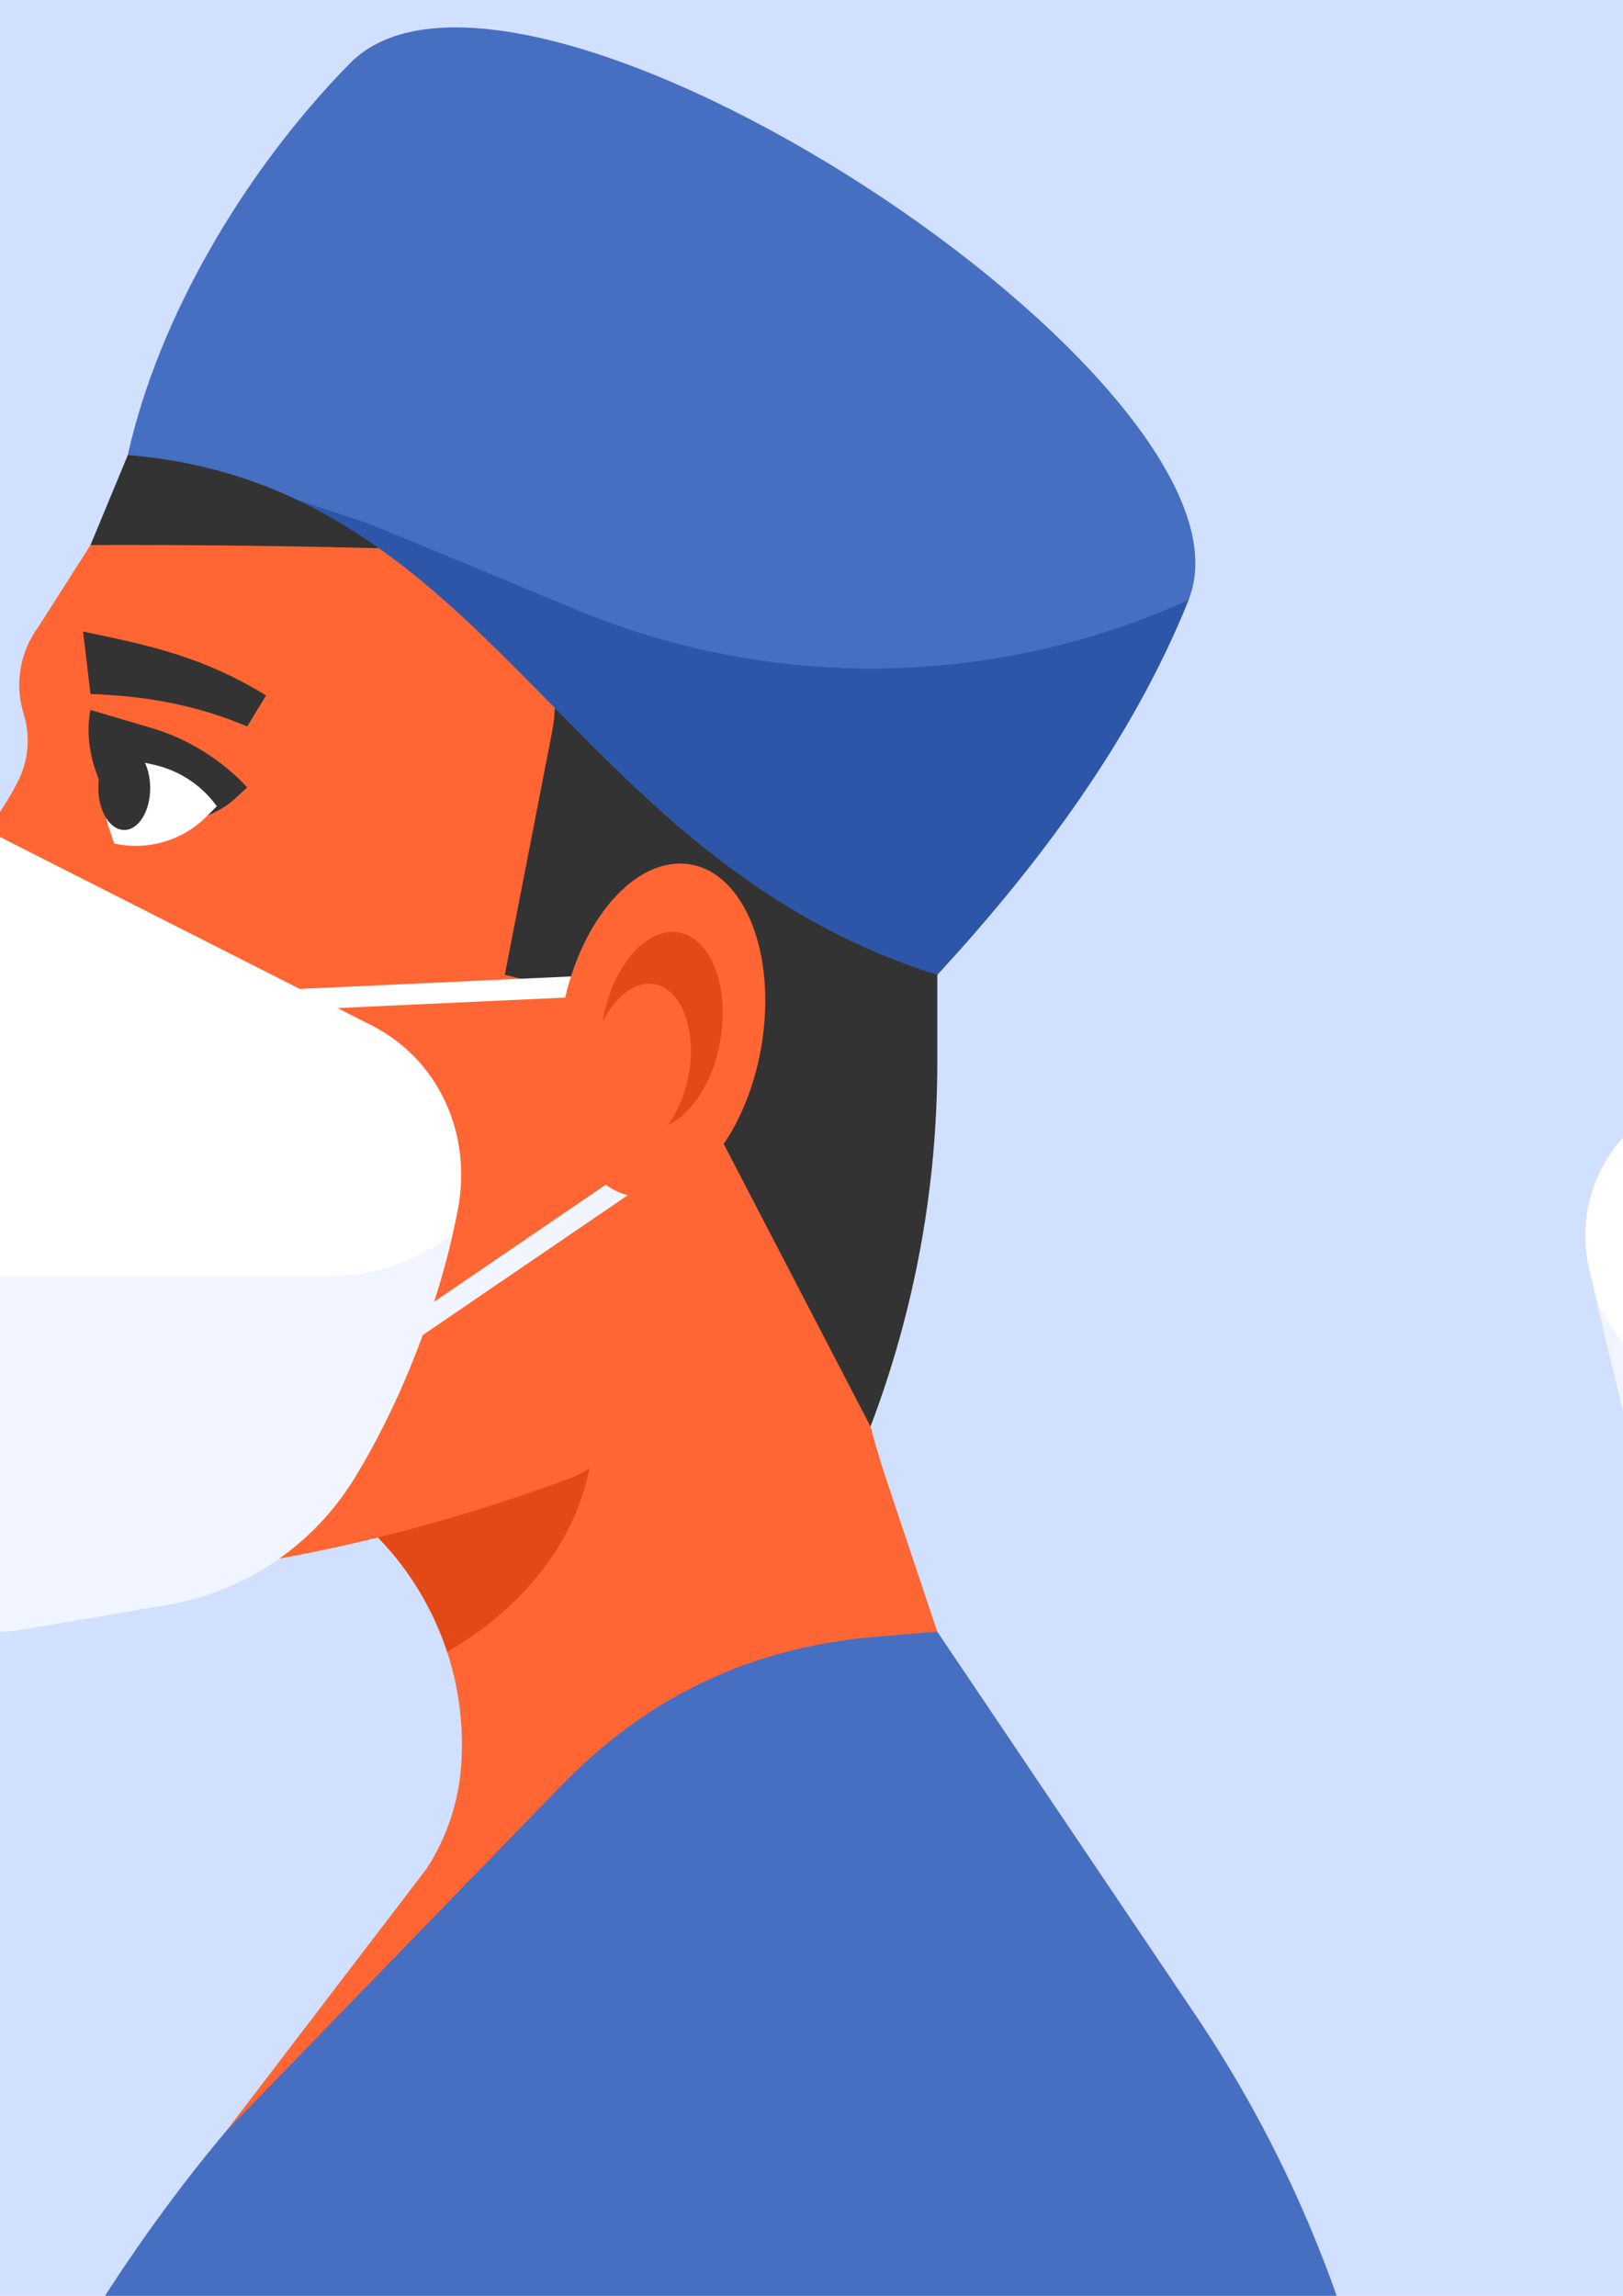 <?xml version="1.0" encoding="UTF-8"?>
<!DOCTYPE svg PUBLIC "-//W3C//DTD SVG 1.1//EN" "http://www.w3.org/Graphics/SVG/1.1/DTD/svg11.dtd">
<!-- Creator: CorelDRAW 2017 -->
<svg xmlns="http://www.w3.org/2000/svg" xml:space="preserve" width="210mm" height="297mm" version="1.1" style="shape-rendering:geometricPrecision; text-rendering:geometricPrecision; image-rendering:optimizeQuality; fill-rule:evenodd; clip-rule:evenodd"
viewBox="0 0 21000 29700"
 xmlns:xlink="http://www.w3.org/1999/xlink">
 <defs>
  <style type="text/css">
   <![CDATA[
    .fil7 {fill:#2D56A8}
    .fil1 {fill:#333333}
    .fil6 {fill:#466FC2}
    .fil0 {fill:#D1E0FF}
    .fil3 {fill:#E34916}
    .fil5 {fill:#F0F5FF}
    .fil2 {fill:#FF6633}
    .fil8 {fill:white}
    .fil4 {fill:white}
   ]]>
  </style>
 </defs>
 <g id="Слой_x0020_1">
  <g id="_1597389689856">
   <rect class="fil0" x="-7249.75" y="-3229.58" width="55541.34" height="43010.67"/>
   <path class="fil1" d="M24900.17 8560.91l-1301.89 842.04c-1604.31,1314.42 -2144.62,3532.16 -1324.67,5437.2 819.96,1905.05 2802.06,3037.11 4859.5,2775.46l21.17 -63.5 -2254.11 -8991.2z"/>
   <path class="fil1" d="M34547.47 14753.86l437.19 2007.88c639.66,2937.74 2746.55,5339.31 5576.04,6355.91 2480.89,891.35 3961.62,3437.42 3509.54,6034.52 -452.09,2597.1 -2706.07,4493.05 -5342.21,4493.66l-5537.05 -7720.67 0 -194.97 -1231.46 -8331.7 -94.31 -207.82 2682.26 -2436.81z"/>
   <g>
    <path class="fil2" d="M2807.76 18407.08l1445.39 954.91c1156.88,764.3 1812.11,2092.73 1714.41,3475.84 -33.65,476.36 -187.76,936.37 -447.88,1336.86l-2597.33 3399.46 9205.3 -6465.53 -649.38 -1937.61c-710.06,-2118.66 -789.67,-4397.9 -229.18,-6560.92l1310.82 -4133.99 -6592.35 -305.56 -3159.8 10236.54z"/>
    <path class="fil3" d="M2807.76 18407.08l1445.39 954.91c734.68,485.38 1266.93,1198.3 1532.63,2008.21 1150.68,-663.72 1898.05,-1735.09 1898.05,-2944.02 0,-1783.54 -1626.36,-3267.88 -3775.38,-3584.93l-1100.69 3565.83z"/>
    <path class="fil2" d="M2578.65 4842.68l-2081.68 3265.76c-239.55,323.72 -310.48,742.21 -190.98,1126.79 90.59,291.54 63.16,606.98 -76.39,878.5 -227.98,443.56 -539.21,839.09 -916.71,1164.99 -406.64,351.04 -814.05,701.18 -1222.27,1050.39 -449.97,384.93 -525.07,1052.55 -171.88,1527.84 411.86,554.24 1048.5,897.04 1737.91,935.81l-95.48 878.5c-162.57,1495.67 -111.13,3006.88 152.78,4488.04l439.26 95.5c2057.4,447.28 5329.35,-419.05 7247.71,-1141.13 180.67,-68.01 545.86,-296.69 754.36,-692.29 1477.73,-2803.91 2035.75,-6669.71 2654.63,-9778.19l-8231.26 -3800.51z"/>
    <path class="fil4" d="M4801.17 13260.87l-4973.86 -2520.53c-329.22,-166.84 -806.66,24.29 -1168.71,432.54l-1274.6 1437.21c-425.09,497.78 -588.15,1168.04 -439.25,1805.46 420.78,1801.29 866.44,3596.68 1336.86,5385.65 232.49,884.18 1105.46,1441.21 2005.3,1279.57l1875.77 -319.29c1007.73,-171.53 1892.09,-770.38 2425.45,-1642.43 590.2,-964.96 1093.52,-2224.89 1335.34,-3467.79 189.15,-972.16 -238.9,-1942.73 -1122.3,-2390.39z"/>
    <path class="fil5" d="M-2939.69 14907.45c386.59,1636.3 793.71,3267.68 1221.3,4893.75 232.49,884.18 1105.46,1441.21 2005.3,1279.57l1875.77 -319.29c1007.73,-171.53 1892.09,-770.38 2425.45,-1642.43 540.86,-884.28 1008.71,-2016.27 1269.27,-3155.87 -452.24,349.97 -1014.25,548.39 -1604.25,548.39l-5267.34 0c-512.02,55.1 -1011.21,-183.85 -1289.42,-617.21 -211.43,-329.35 -423.46,-658.32 -636.08,-986.91z"/>
    <path class="fil1" d="M1171.04 7050.97l1312.05 -3163.13 11267.85 4282.7 -1623.29 4439.55 0 1137.07c0,1608.49 -292.77,3203.55 -863.99,4707.2l-2783.79 -5356.53 -1948 -487.74 611.15 -3140.89c111.62,-573.68 -34.71,-1167.4 -400.12,-1623.51 -365.4,-456.11 -912.91,-728.43 -1497.11,-744.64 -1357.91,-37.69 -2716.32,-54.38 -4074.75,-50.08z"/>
    <path class="fil6" d="M4527.06 820.15c2198.36,-2238.45 11965.78,4169.04 10851.31,6942.06 -731.55,1820.24 -1960.44,3447.77 -3250.72,4847.88 -4840,-1534.66 -5749.4,-6330.51 -10473.66,-6723.42 392.2,-1775.56 1510.95,-3679.55 2873.07,-5066.52z"/>
    <path class="fil7" d="M15378.37 7762.21c-731.55,1820.24 -1960.44,3447.77 -3250.72,4847.88 -3981.92,-1262.58 -5303.79,-4732 -8277.93,-6141.47l0.49 -0.46 941.38 312.92 2669.39 1107.69c2542.94,1055.22 5409.48,1009.39 7917.39,-126.56z"/>
    <polygon class="fil4" points="3198.18,12824.56 8500,12580.47 8939.25,14903.04 4597.89,17864.53 4445.63,17641.44 8641.1,14779.47 8278.23,12860.84 3209.82,13094.18 "/>
    <polygon class="fil5" points="8815.45,14248.44 8939.25,14903.04 4597.89,17864.53 4445.63,17641.44 8641.1,14779.47 8540.67,14248.44 "/>
    <ellipse class="fil2" transform="matrix(0.902 -0 -0.1 0.902 8560.31 13329.6)" rx="1463.62" ry="2392.28"/>
    <path class="fil1" d="M1171.04 8977.45l-96.52 -806.91c892.63,183.91 1561.39,332.18 2368.15,826.02l-244.49 401.06c-713.33,-301.77 -1386.55,-395.91 -2027.14,-420.17z"/>
    <path class="fil1" d="M1170.25 9184.13l796.69 235.49c462.07,136.59 900.58,409.31 1231.24,765.76l-151.96 141.33c-346.11,321.91 -920.09,407.88 -1521.39,227.84l-128.65 -229.34c-216.64,-386.21 -296.12,-787.58 -225.93,-1141.08z"/>
    <path class="fil8" d="M1414.24 9767.31l570.28 124.46c330.75,72.2 623.1,263.86 820.84,538.17l-136.81 136.55c-311.62,311 -760.96,441.31 -1191.02,345.39l-63.29 -184.75c-106.58,-311.1 -106.58,-648.72 0,-959.82z"/>
    <ellipse class="fil1" cx="1607.89" cy="10195.2" rx="335.65" ry="541.9"/>
    <ellipse class="fil3" transform="matrix(0.532 -0 -0.059 0.532 8560.31 13329.6)" rx="1463.62" ry="2392.28"/>
    <ellipse class="fil2" transform="matrix(0.442 -0 -0.049 0.442 8281.44 13783.4)" rx="1463.62" ry="2392.28"/>
    <path class="fil6" d="M12127.65 21108.62l3338.98 4956.7c1837.91,2728.37 2796.22,5954.15 2746.02,9243.45l0 4472.32 -21152.34 0c1393.55,-4405.25 2932.46,-8723.31 5862.04,-12206.94l4336.36 -4471.17c1127.33,-1162.38 2472.49,-1797.75 4086.33,-1930.15l782.61 -64.21z"/>
    <polygon class="fil7" points="7460.98,33227.04 7460.98,39781.09 5856.12,39781.09 "/>
   </g>
   <path class="fil2" d="M25962.91 20093.47l1331.35 879.57c1065.6,704 1669.13,1927.62 1579.14,3201.6 -30.99,438.78 -172.94,862.49 -412.54,1231.39l-2392.4 3131.23 8479.01 -5955.4 -598.15 -1784.73c-654.03,-1951.5 -727.36,-4050.91 -211.09,-6043.28l1207.39 -3807.81 -6072.22 -281.45 -2910.49 9428.88z"/>
   <path class="fil3" d="M25962.91 20093.47l1331.35 879.57c676.72,447.08 1166.97,1103.75 1411.71,1849.76 1059.89,-611.35 1748.29,-1598.19 1748.29,-2711.73 0,-1642.82 -1498.04,-3010.05 -3477.5,-3302.09l-1013.85 3284.49z"/>
   <path class="fil2" d="M25751.88 7599.29l-1917.44 3008.09c-628.44,849.25 548.49,1505.06 -1090.66,2920.15 -374.55,323.35 -749.82,645.86 -1125.83,967.52 -414.47,354.56 -483.65,969.5 -158.32,1407.29 379.36,510.51 965.78,826.26 1600.8,861.97l-87.96 809.19c-149.74,1377.67 -102.35,2769.65 140.73,4133.94l404.6 87.96c1895.07,412 4908.87,-385.98 6675.88,-1051.09 166.41,-62.64 502.79,-273.28 694.84,-637.67 1361.13,-2582.68 1875.12,-6143.48 2445.18,-9006.7l-7581.82 -3500.65z"/>
   <path class="fil1" d="M24455.33 9633.36l827.87 129.42c1521.56,381.75 2660.45,1646.83 2880.8,3200 107.3,756.32 562.06,1418.96 1229.19,1791.08l2472.02 -4408.99 -11.95 -42.34 -2886.68 -1555.75 -4460.29 763.71 -50.96 122.87z"/>
   <path class="fil4" d="M27799.04 15353.29l-4581.42 -2321.66c-303.25,-153.67 -743.01,22.37 -1076.5,398.41l-1174.04 1323.81c-391.54,458.51 -541.75,1075.89 -404.59,1663.02 387.58,1659.17 798.08,3312.91 1231.38,4960.72 214.15,814.42 1018.25,1327.51 1847.08,1178.62l1727.78 -294.1c928.22,-157.99 1742.8,-709.6 2234.08,-1512.84 543.64,-888.83 1007.24,-2049.35 1229.99,-3194.19 174.23,-895.46 -220.06,-1789.44 -1033.76,-2201.79z"/>
   <path class="fil5" d="M20668.93 16869.96c356.09,1507.2 731.09,3009.86 1124.94,4507.63 214.15,814.42 1018.25,1327.51 1847.08,1178.62l1727.78 -294.1c928.22,-157.99 1742.8,-709.6 2234.08,-1512.84 498.19,-814.52 929.13,-1857.19 1169.13,-2906.88 -416.57,322.36 -934.23,505.12 -1477.68,505.12l-4851.75 0c-471.62,50.76 -931.43,-169.34 -1187.68,-568.5 -194.75,-303.37 -390.05,-606.39 -585.9,-909.05z"/>
   <path class="fil1" d="M24455.33 9633.35l1208.53 -2913.56 10378.82 3944.8 -1495.21 4089.26 0 1047.37c0,1481.58 -269.67,2950.79 -795.82,4335.8l-2564.15 -4933.91 -1794.3 -449.26 562.92 -2893.07c102.81,-528.41 -31.96,-1075.29 -368.54,-1495.41 -336.57,-420.12 -840.89,-670.96 -1379,-685.9 -1250.77,-34.71 -2502,-50.08 -3753.25,-46.12z"/>
   <path class="fil6" d="M27546.56 3894.14c2024.91,-2061.84 11021.69,3840.1 9995.15,6394.33 -673.83,1676.63 -1805.76,3175.75 -2994.24,4465.38 -4458.13,-1413.56 -5295.77,-5831.02 -9647.3,-6192.94 361.26,-1635.47 1391.74,-3389.23 2646.39,-4666.77z"/>
   <path class="fil7" d="M37541.71 10288.47c-673.83,1676.63 -1805.76,3175.75 -2994.24,4465.38 -3667.75,-1162.95 -4885.33,-4358.64 -7624.81,-5656.9l0.46 -0.43 867.09 288.24 2458.79 1020.29c2342.3,971.96 4982.67,929.75 7292.71,-116.58z"/>
   <polygon class="fil4" points="26322.53,14951.41 31206.04,14726.58 31610.64,16865.9 27611.81,19593.73 27471.55,19388.24 31336,16752.07 31001.77,14984.82 26333.25,15199.75 "/>
   <polygon class="fil5" points="31496.6,16262.95 31610.64,16865.9 27611.81,19593.73 27471.55,19388.24 31336,16752.07 31243.5,16262.95 "/>
   <ellipse class="fil2" transform="matrix(0.831 -0 -0.092 0.831 31261.6 15416.6)" rx="1463.62" ry="2392.28"/>
   <path class="fil1" d="M24002.9 11363.3l-113.63 -743.24c1050.83,169.4 1838.12,305.97 2787.86,760.84l-287.83 369.42c-839.74,-277.96 -1632.27,-364.67 -2386.4,-387.02z"/>
   <path class="fil1" d="M24243.4 11814.45l874.89 258.6c507.43,149.99 988.98,449.48 1352.09,840.92l-166.87 155.21c-380.09,353.5 -1010.4,447.9 -1670.72,250.19l-141.28 -251.85c-237.91,-424.11 -325.18,-864.88 -248.11,-1253.07z"/>
   <path class="fil8" d="M24511.34 12454.86l626.26 136.68c363.22,79.28 684.26,289.76 901.41,591l-150.24 149.94c-342.2,341.53 -835.65,484.64 -1307.93,379.3l-69.5 -202.88c-117.03,-341.64 -117.03,-712.4 0,-1054.04z"/>
   <ellipse class="fil1" cx="24724" cy="12924.75" rx="368.6" ry="595.09"/>
   <ellipse class="fil3" transform="matrix(0.49 -0 -0.054 0.49 31261.6 15416.6)" rx="1463.62" ry="2392.28"/>
   <ellipse class="fil2" transform="matrix(0.407 -0 -0.045 0.407 31004.7 15834.6)" rx="1463.62" ry="2392.28"/>
   <path class="fil6" d="M34547.48 22581.86l3075.53 4565.62c1692.9,2513.11 2575.6,5484.38 2529.36,8514.15l0 4119.46 -18274.64 0c-1484.02,-3018.48 3080.59,-9923.75 4190.72,-11243.83l3994.24 -4118.39c1038.38,-1070.66 2277.41,-1655.91 3763.92,-1777.87l720.87 -59.14z"/>
   <polygon class="fil7" points="30249,33744.15 30249,39781.09 28770.76,39781.09 "/>
   <path class="fil1" d="M32002.38 16771.11l-391.75 633.65c-581.08,939.9 -689.37,2097.4 -292.69,3128.77 396.67,1031.36 1252.68,1817.99 2313.83,2126.27 1206.86,350.62 2210.74,1192.43 2766.31,2319.73l-355.39 -3567.88 -2920.04 -4541.68 -1120.27 -98.86z"/>
  </g>
 </g>
</svg>
